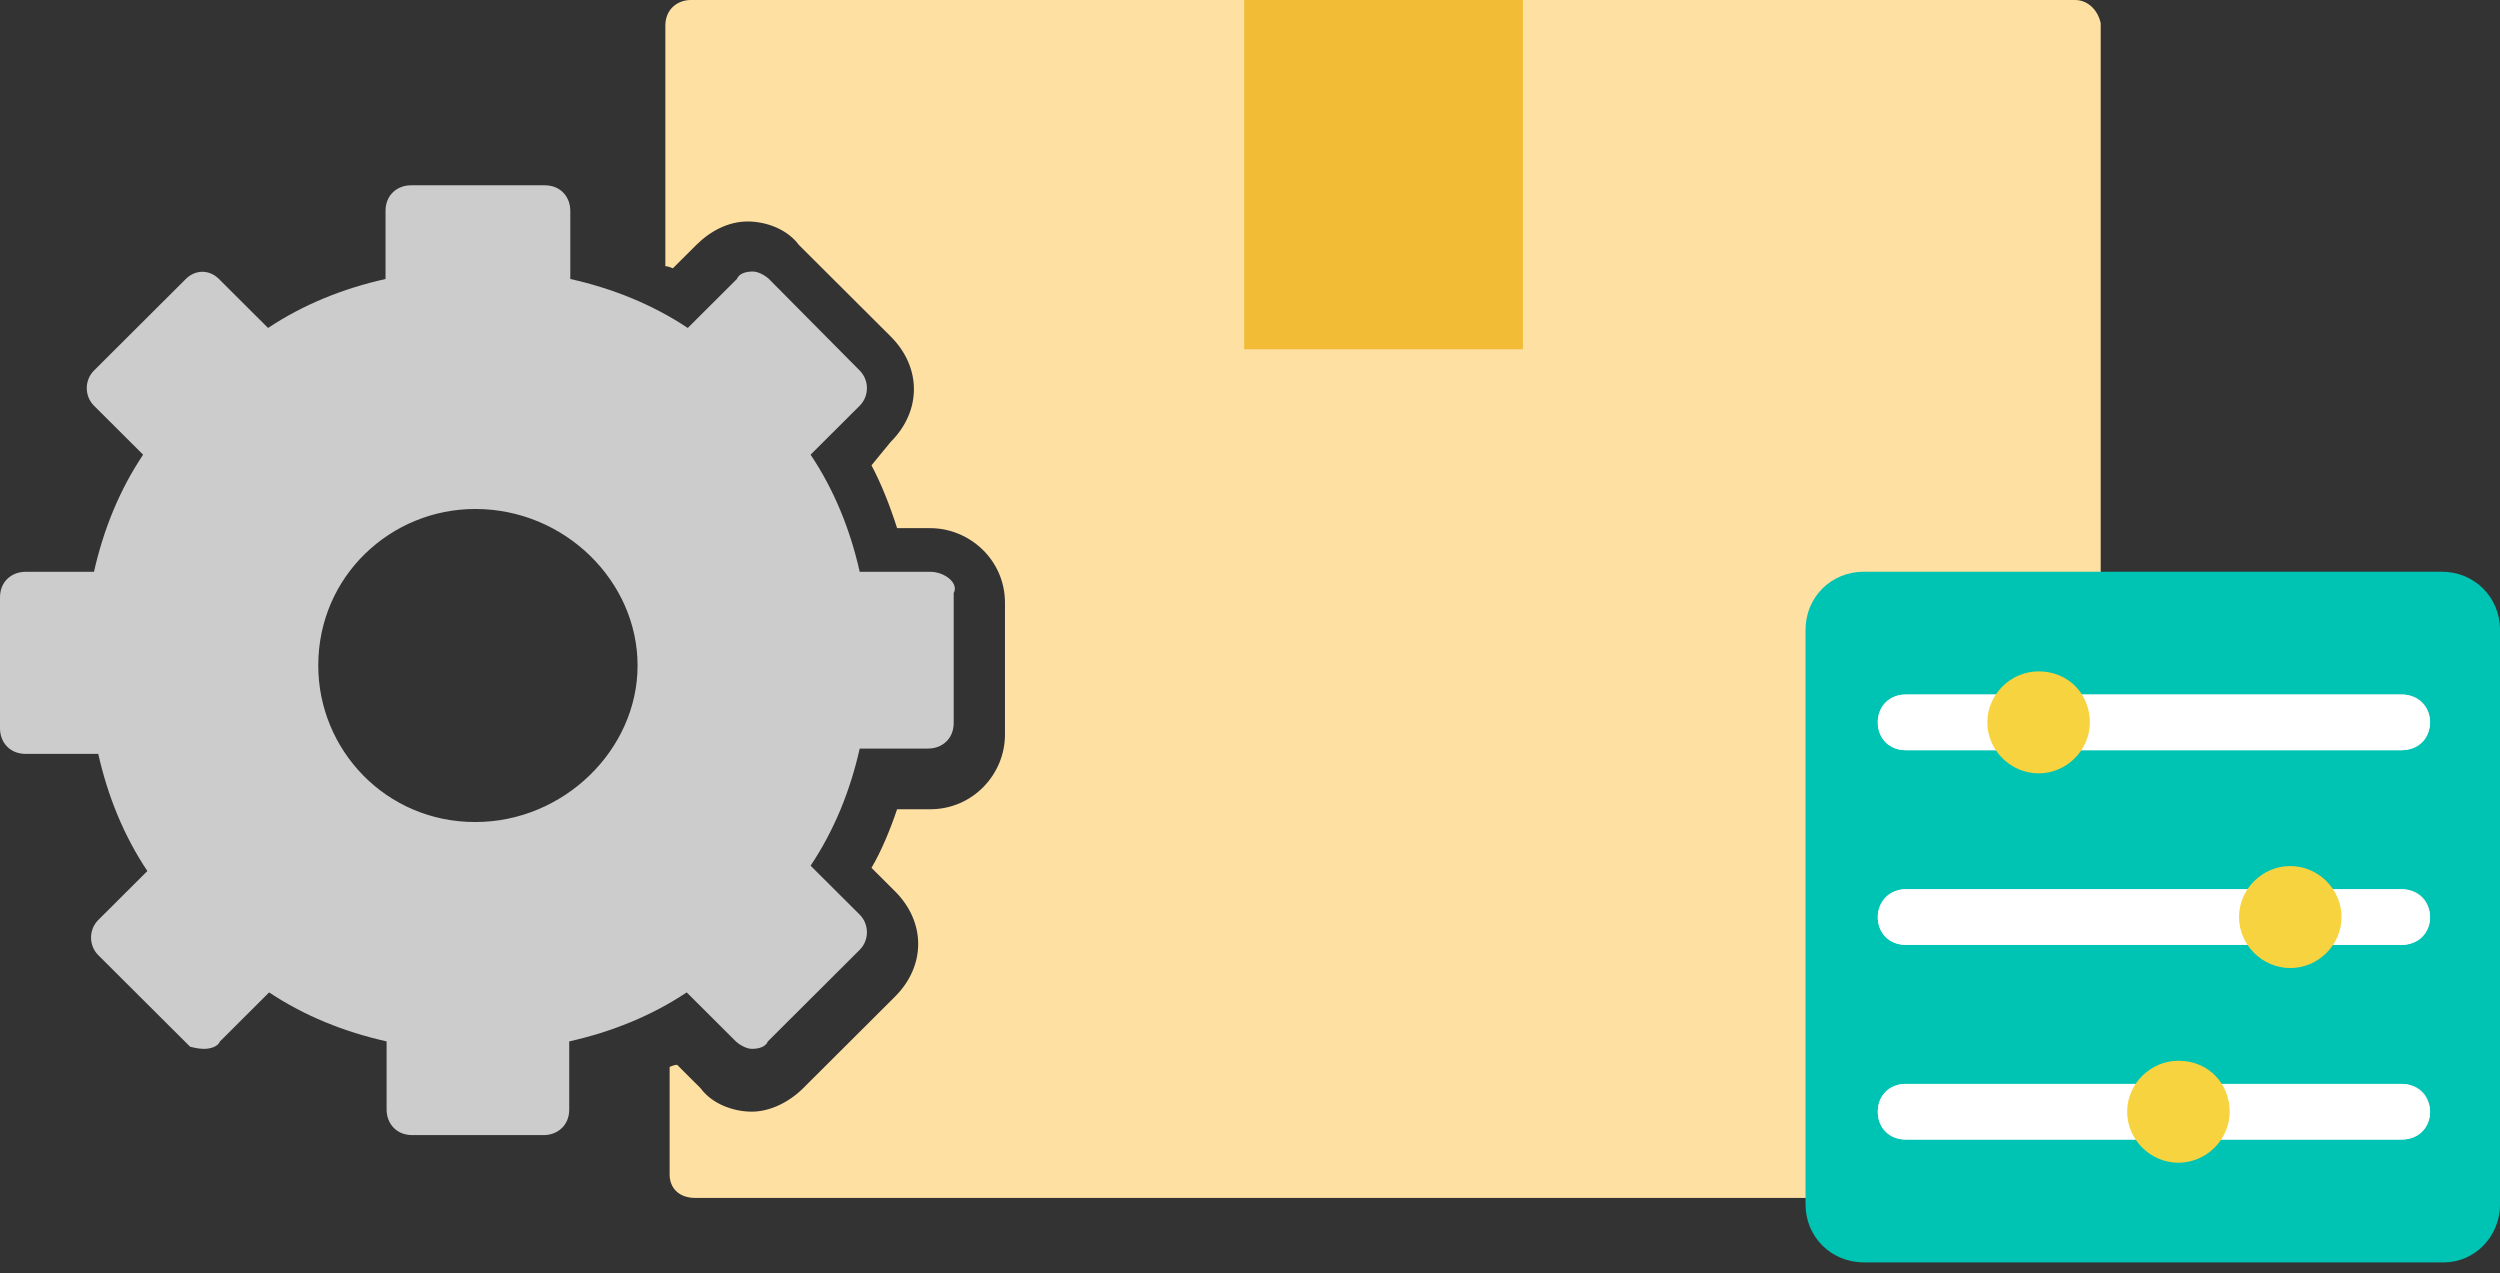 <svg width="161" height="82" viewBox="0 0 161 82" fill="none" xmlns="http://www.w3.org/2000/svg">
<rect x="0" y="0" width="161" height="82" fill="#333333" stroke="none"/>
<g clip-path="url(#clip0)">
<path d="M59.905 36.824H55.366C54.747 34.081 53.715 31.544 52.202 29.281L55.366 26.127C55.985 25.51 55.985 24.481 55.366 23.864L49.52 17.966C49.382 17.829 48.901 17.486 48.488 17.486C48.007 17.486 47.594 17.623 47.456 17.966L44.292 21.121C42.023 19.612 39.478 18.584 36.727 17.966V13.578C36.727 12.686 36.108 11.932 35.076 11.932H26.479C25.585 11.932 24.829 12.549 24.829 13.578V17.966C22.078 18.584 19.533 19.612 17.263 21.121L14.099 17.966C13.48 17.349 12.586 17.349 11.967 17.966L6.052 23.864C5.433 24.481 5.433 25.51 6.052 26.127L9.216 29.281C7.703 31.544 6.671 34.081 6.052 36.824H1.651C0.757 36.824 0 37.441 0 38.47V46.905C0 47.796 0.619 48.55 1.651 48.55H6.327C6.947 51.293 7.978 53.831 9.491 56.094L6.327 59.248C5.709 59.865 5.709 60.894 6.327 61.511L12.242 67.408C12.242 67.408 12.724 67.546 13.136 67.546C13.549 67.546 14.03 67.408 14.168 67.066L17.332 63.911C19.602 65.42 22.146 66.448 24.897 67.066V71.454C24.897 72.346 25.516 73.1 26.548 73.1H35.008C35.902 73.1 36.658 72.483 36.658 71.454V67.066C39.409 66.448 41.954 65.42 44.224 63.911L47.388 67.066C47.525 67.203 48.007 67.546 48.419 67.546C48.901 67.546 49.313 67.408 49.451 67.066L55.366 61.168C55.985 60.551 55.985 59.522 55.366 58.905L52.202 55.751C53.715 53.488 54.747 50.95 55.366 48.208H59.767C60.661 48.208 61.418 47.59 61.418 46.562V38.196C61.762 37.579 60.868 36.824 59.905 36.824ZM30.606 52.939C24.829 52.939 20.496 48.276 20.496 42.859C20.496 37.099 25.172 32.778 30.606 32.778C36.383 32.778 41.06 37.441 41.06 42.859C41.06 48.276 36.314 52.939 30.606 52.939Z" fill="#CCCCCC"/>
<path d="M84.32 16.458V0H93.88V16.458C93.88 17.486 93.124 18.241 92.23 18.241H86.177C85.077 18.241 84.32 17.486 84.32 16.458Z" fill="#F27D80"/>
<path d="M135.285 1.509V75.637C135.285 76.529 134.529 77.146 133.635 77.146H44.774C43.743 77.146 43.124 76.529 43.124 75.637V68.711C43.124 68.711 43.399 68.574 43.605 68.574L45.118 70.083C45.875 71.111 47.25 71.591 48.42 71.591C49.589 71.591 50.827 70.974 51.721 70.083L57.636 64.185C59.63 62.197 59.63 59.385 57.636 57.397L56.123 55.888C56.742 54.859 57.361 53.351 57.773 52.116H59.905C62.657 52.116 64.72 49.853 64.72 47.316V38.813C64.72 36.07 62.45 34.013 59.905 34.013H57.773C57.292 32.504 56.742 31.133 56.123 29.967L57.361 28.458C59.355 26.47 59.355 23.658 57.361 21.669L51.446 15.772C50.689 14.743 49.314 14.263 48.145 14.263C46.907 14.263 45.737 14.881 44.843 15.772L43.33 17.281C43.33 17.281 43.055 17.143 42.849 17.143V1.646C42.849 0.617 43.605 0 44.499 0H133.635C134.529 0 135.148 0.754 135.285 1.509Z" fill="#FFE0A3"/>
<path d="M98.076 0H80.125V22.492H98.076V0Z" fill="#F2BC36"/>
</g>
<path d="M157.398 81.297H120.029C117.928 81.297 116.277 79.655 116.277 77.566V40.55C116.277 38.46 117.928 36.818 120.029 36.818H157.248C159.349 36.818 161 38.46 161 40.55V77.566C161 79.655 159.349 81.297 157.398 81.297Z" fill="#00C4B3"/>
<path d="M154.696 48.311H122.731C121.68 48.311 120.93 47.565 120.93 46.52C120.93 45.475 121.68 44.729 122.731 44.729H154.696C155.747 44.729 156.497 45.475 156.497 46.52C156.497 47.416 155.597 48.311 154.696 48.311Z" fill="#F2F2F2"/>
<path d="M154.696 60.849H122.731C121.68 60.849 120.93 60.103 120.93 59.058C120.93 58.013 121.68 57.267 122.731 57.267H154.696C155.747 57.267 156.497 58.013 156.497 59.058C156.497 60.103 155.597 60.849 154.696 60.849Z" fill="#F2F2F2"/>
<path d="M154.696 73.386H122.731C121.68 73.386 120.93 72.64 120.93 71.595C120.93 70.551 121.68 69.804 122.731 69.804H154.696C155.747 69.804 156.497 70.551 156.497 71.595C156.497 72.64 155.597 73.386 154.696 73.386Z" fill="#F2F2F2"/>
<path d="M156.497 46.52C156.497 47.565 155.747 48.311 154.696 48.311H122.731C121.68 48.311 120.93 47.565 120.93 46.52C120.93 45.475 121.68 44.729 122.731 44.729H154.696C155.597 44.729 156.497 45.475 156.497 46.52Z" fill="white"/>
<path d="M156.497 59.058C156.497 60.103 155.747 60.849 154.696 60.849H122.731C121.68 60.849 120.93 60.103 120.93 59.058C120.93 58.162 121.68 57.267 122.731 57.267H154.696C155.597 57.267 156.497 58.162 156.497 59.058Z" fill="white"/>
<path d="M156.497 71.595C156.497 72.64 155.747 73.386 154.696 73.386H122.731C121.68 73.386 120.93 72.64 120.93 71.595C120.93 70.551 121.68 69.804 122.731 69.804H154.696C155.597 69.804 156.497 70.7 156.497 71.595Z" fill="white"/>
<path d="M134.587 46.52C134.587 48.311 133.086 49.804 131.285 49.804C129.484 49.804 127.983 48.311 127.983 46.52C127.983 44.729 129.484 43.237 131.285 43.237C133.236 43.237 134.587 44.729 134.587 46.52Z" fill="#F8D340"/>
<path d="M150.796 59.058C150.796 60.849 149.295 62.342 147.494 62.342C145.693 62.342 144.192 60.849 144.192 59.058C144.192 57.267 145.693 55.774 147.494 55.774C149.295 55.774 150.796 57.267 150.796 59.058Z" fill="#F8D340"/>
<path d="M143.592 71.595C143.592 73.386 142.091 74.879 140.29 74.879C138.489 74.879 136.988 73.386 136.988 71.595C136.988 69.804 138.489 68.312 140.29 68.312C142.241 68.312 143.592 69.804 143.592 71.595Z" fill="#F8D340"/>
<defs>
<clipPath id="clip0">
<rect width="135.285" height="77.146" fill="white"/>
</clipPath>
</defs>
</svg>
